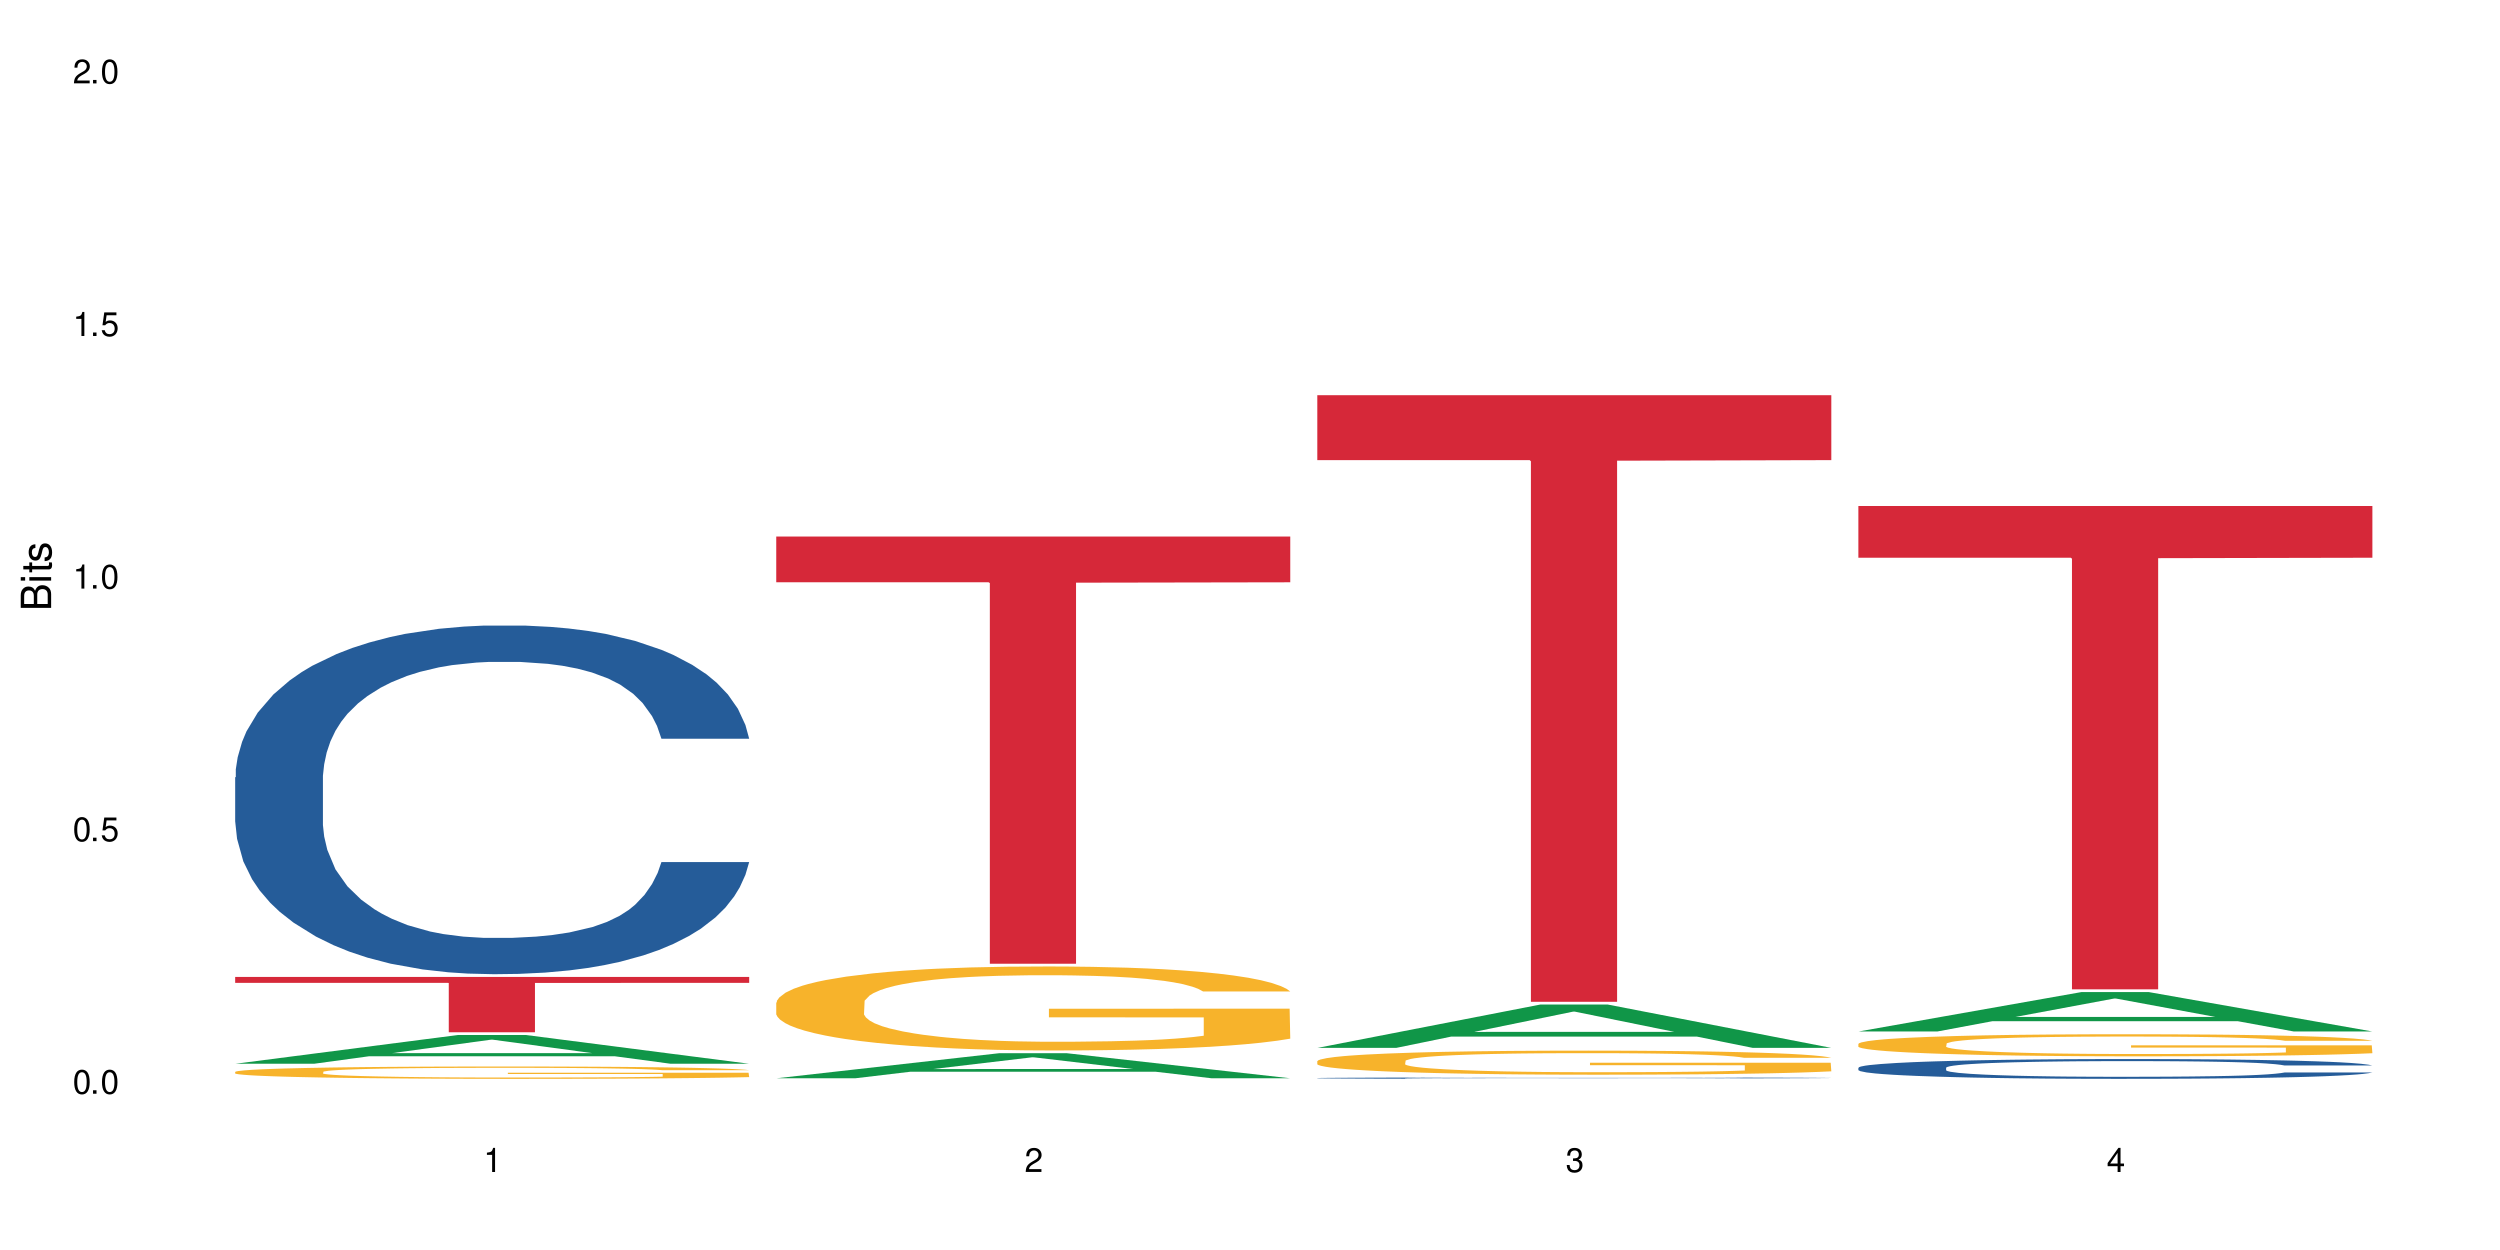 <?xml version="1.0" encoding="UTF-8"?>
<svg xmlns="http://www.w3.org/2000/svg" xmlns:xlink="http://www.w3.org/1999/xlink" width="720" height="360" viewBox="0 0 720 360">
<defs>
<g>
<g id="glyph-0-0">
</g>
<g id="glyph-0-1">
<path d="M 2.641 -6.938 C 2 -6.938 1.422 -6.656 1.078 -6.172 C 0.641 -5.562 0.406 -4.641 0.406 -3.359 C 0.406 -1.016 1.188 0.219 2.641 0.219 C 4.078 0.219 4.859 -1.016 4.859 -3.297 C 4.859 -4.641 4.656 -5.547 4.203 -6.172 C 3.844 -6.656 3.281 -6.938 2.641 -6.938 Z M 2.641 -6.188 C 3.547 -6.188 4 -5.25 4 -3.375 C 4 -1.406 3.562 -0.484 2.625 -0.484 C 1.734 -0.484 1.281 -1.438 1.281 -3.344 C 1.281 -5.25 1.734 -6.188 2.641 -6.188 Z M 2.641 -6.188 "/>
</g>
<g id="glyph-0-2">
<path d="M 1.828 -1 L 0.828 -1 L 0.828 0 L 1.828 0 Z M 1.828 -1 "/>
</g>
<g id="glyph-0-3">
<path d="M 4.562 -6.797 L 1.062 -6.797 L 0.547 -3.094 L 1.328 -3.094 C 1.719 -3.562 2.047 -3.734 2.578 -3.734 C 3.484 -3.734 4.062 -3.109 4.062 -2.094 C 4.062 -1.125 3.484 -0.531 2.578 -0.531 C 1.828 -0.531 1.375 -0.906 1.188 -1.672 L 0.328 -1.672 C 0.453 -1.109 0.547 -0.844 0.75 -0.594 C 1.125 -0.078 1.828 0.219 2.594 0.219 C 3.969 0.219 4.922 -0.781 4.922 -2.219 C 4.922 -3.562 4.031 -4.484 2.719 -4.484 C 2.25 -4.484 1.859 -4.359 1.469 -4.062 L 1.734 -5.969 L 4.562 -5.969 Z M 4.562 -6.797 "/>
</g>
<g id="glyph-0-4">
<path d="M 2.484 -4.938 L 2.484 0 L 3.328 0 L 3.328 -6.938 L 2.766 -6.938 C 2.469 -5.875 2.281 -5.734 0.984 -5.562 L 0.984 -4.938 Z M 2.484 -4.938 "/>
</g>
<g id="glyph-0-5">
<path d="M 4.859 -0.828 L 1.281 -0.828 C 1.359 -1.406 1.672 -1.781 2.5 -2.281 L 3.469 -2.828 C 4.406 -3.344 4.906 -4.062 4.906 -4.906 C 4.906 -5.484 4.672 -6.031 4.266 -6.406 C 3.859 -6.766 3.375 -6.938 2.719 -6.938 C 1.859 -6.938 1.219 -6.625 0.844 -6.031 C 0.609 -5.672 0.5 -5.234 0.484 -4.531 L 1.328 -4.531 C 1.359 -5.016 1.406 -5.281 1.531 -5.516 C 1.75 -5.938 2.188 -6.203 2.703 -6.203 C 3.469 -6.203 4.031 -5.641 4.031 -4.891 C 4.031 -4.344 3.719 -3.859 3.125 -3.516 L 2.234 -3 C 0.812 -2.172 0.406 -1.531 0.328 -0.016 L 4.859 -0.016 Z M 4.859 -0.828 "/>
</g>
<g id="glyph-0-6">
<path d="M 2.125 -3.188 L 2.578 -3.188 C 3.5 -3.188 3.984 -2.766 3.984 -1.922 C 3.984 -1.062 3.469 -0.531 2.594 -0.531 C 1.656 -0.531 1.203 -1 1.156 -2.016 L 0.312 -2.016 C 0.344 -1.453 0.438 -1.094 0.609 -0.781 C 0.953 -0.109 1.625 0.219 2.547 0.219 C 3.953 0.219 4.859 -0.625 4.859 -1.938 C 4.859 -2.828 4.516 -3.297 3.703 -3.594 C 4.344 -3.844 4.656 -4.328 4.656 -5.031 C 4.656 -6.219 3.875 -6.938 2.578 -6.938 C 1.203 -6.938 0.484 -6.172 0.453 -4.703 L 1.297 -4.703 C 1.312 -5.125 1.344 -5.359 1.453 -5.578 C 1.641 -5.969 2.062 -6.203 2.594 -6.203 C 3.344 -6.203 3.797 -5.75 3.797 -5 C 3.797 -4.516 3.609 -4.219 3.25 -4.047 C 3.016 -3.953 2.703 -3.922 2.125 -3.906 Z M 2.125 -3.188 "/>
</g>
<g id="glyph-0-7">
<path d="M 3.141 -1.672 L 3.141 0 L 3.984 0 L 3.984 -1.672 L 4.984 -1.672 L 4.984 -2.438 L 3.984 -2.438 L 3.984 -6.938 L 3.359 -6.938 L 0.266 -2.578 L 0.266 -1.672 Z M 3.141 -2.438 L 1 -2.438 L 3.141 -5.5 Z M 3.141 -2.438 "/>
</g>
<g id="glyph-1-0">
</g>
<g id="glyph-1-1">
<path d="M 0 -0.953 L 0 -4.891 C 0 -5.719 -0.234 -6.344 -0.734 -6.797 C -1.188 -7.234 -1.812 -7.469 -2.5 -7.469 C -3.547 -7.469 -4.188 -7 -4.625 -5.875 C -4.984 -6.688 -5.625 -7.094 -6.531 -7.094 C -7.172 -7.094 -7.734 -6.859 -8.141 -6.391 C -8.562 -5.922 -8.75 -5.344 -8.75 -4.5 L -8.75 -0.953 Z M -4.984 -2.062 L -7.766 -2.062 L -7.766 -4.219 C -7.766 -4.844 -7.688 -5.203 -7.453 -5.5 C -7.219 -5.812 -6.859 -5.969 -6.375 -5.969 C -5.891 -5.969 -5.531 -5.812 -5.297 -5.5 C -5.062 -5.203 -4.984 -4.844 -4.984 -4.219 Z M -0.984 -2.062 L -4 -2.062 L -4 -4.781 C -4 -5.766 -3.438 -6.359 -2.484 -6.359 C -1.547 -6.359 -0.984 -5.766 -0.984 -4.781 Z M -0.984 -2.062 "/>
</g>
<g id="glyph-1-2">
<path d="M -6.281 -1.797 L -6.281 -0.797 L 0 -0.797 L 0 -1.797 Z M -8.75 -1.797 L -8.75 -0.797 L -7.484 -0.797 L -7.484 -1.797 Z M -8.75 -1.797 "/>
</g>
<g id="glyph-1-3">
<path d="M -6.281 -3.047 L -6.281 -2.016 L -8.016 -2.016 L -8.016 -1.016 L -6.281 -1.016 L -6.281 -0.172 L -5.469 -0.172 L -5.469 -1.016 L -0.719 -1.016 C -0.078 -1.016 0.281 -1.453 0.281 -2.234 C 0.281 -2.5 0.25 -2.719 0.188 -3.047 L -0.641 -3.047 C -0.609 -2.906 -0.594 -2.766 -0.594 -2.562 C -0.594 -2.141 -0.719 -2.016 -1.156 -2.016 L -5.469 -2.016 L -5.469 -3.047 Z M -6.281 -3.047 "/>
</g>
<g id="glyph-1-4">
<path d="M -4.531 -5.25 C -5.766 -5.25 -6.469 -4.422 -6.469 -2.969 C -6.469 -1.516 -5.719 -0.562 -4.547 -0.562 C -3.562 -0.562 -3.094 -1.062 -2.734 -2.562 L -2.516 -3.484 C -2.344 -4.188 -2.094 -4.469 -1.641 -4.469 C -1.047 -4.469 -0.641 -3.875 -0.641 -3 C -0.641 -2.453 -0.797 -2 -1.062 -1.75 C -1.25 -1.594 -1.422 -1.531 -1.875 -1.469 L -1.875 -0.406 C -0.422 -0.453 0.281 -1.266 0.281 -2.922 C 0.281 -4.5 -0.5 -5.516 -1.719 -5.516 C -2.656 -5.516 -3.172 -4.984 -3.469 -3.734 L -3.703 -2.766 C -3.891 -1.953 -4.156 -1.609 -4.594 -1.609 C -5.188 -1.609 -5.547 -2.125 -5.547 -2.938 C -5.547 -3.75 -5.203 -4.172 -4.531 -4.203 Z M -4.531 -5.25 "/>
</g>
</g>
</defs>
<rect x="-72" y="-36" width="864" height="432" fill="rgb(100%, 100%, 100%)" fill-opacity="1"/>
<path fill-rule="nonzero" fill="rgb(6.275%, 58.824%, 28.235%)" fill-opacity="1" d="M 67.73 306.355 L 67.891 306.348 L 131.941 298.074 L 151.395 298.074 L 215.766 306.363 L 193.148 306.363 L 177.02 304.199 L 106.32 304.199 L 90.504 306.355 L 67.73 306.355 L 113.121 303.305 L 170.535 303.297 L 141.906 299.43 L 141.59 299.422 L 141.273 299.445 L 112.965 303.297 L 113.121 303.305 Z M 67.73 306.355 "/>
<path fill-rule="nonzero" fill="rgb(14.51%, 36.078%, 60%)" fill-opacity="1" d="M 67.73 223.859 L 67.91 223.77 L 67.91 221.566 L 68.453 218.078 L 69.715 213.672 L 70.98 210.645 L 74.23 205.23 L 78.742 200 L 83.438 195.961 L 86.867 193.574 L 89.938 191.738 L 96.977 188.344 L 101.492 186.602 L 106.363 185.039 L 112.32 183.48 L 116.656 182.562 L 126.402 181.094 L 133.625 180.453 L 139.223 180.176 L 151.316 180.176 L 158.539 180.543 L 163.773 181.004 L 169.551 181.738 L 174.426 182.562 L 182.91 184.582 L 190.492 187.152 L 193.922 188.621 L 199.34 191.465 L 203.492 194.219 L 206.379 196.605 L 209.629 200 L 212.516 204.129 L 214.684 208.809 L 215.766 212.754 L 190.492 212.754 L 189.227 209.086 L 187.785 206.238 L 185.074 202.477 L 182.367 199.816 L 178.578 197.156 L 175.148 195.41 L 170.453 193.668 L 166.301 192.566 L 161.969 191.738 L 157.816 191.188 L 149.871 190.641 L 140.664 190.641 L 137.234 190.82 L 130.195 191.555 L 126.402 192.199 L 120.988 193.484 L 117.195 194.676 L 112.684 196.512 L 109.613 198.07 L 105.824 200.457 L 103.113 202.57 L 100.047 205.598 L 98.242 207.891 L 96.617 210.461 L 95.172 213.488 L 94.09 216.703 L 93.367 220.098 L 93.004 223.402 L 93.004 237.625 L 93.367 240.93 L 94.27 244.781 L 96.617 250.383 L 100.047 255.246 L 104.02 259.098 L 107.809 261.852 L 109.977 263.137 L 112.863 264.605 L 117.379 266.441 L 123.875 268.277 L 127.668 269.012 L 133.445 269.746 L 139.402 270.113 L 147.344 270.113 L 154.387 269.746 L 159.078 269.285 L 163.953 268.551 L 170.633 266.992 L 174.785 265.523 L 178.395 263.781 L 181.105 262.035 L 182.91 260.566 L 185.617 257.723 L 187.785 254.602 L 189.41 251.391 L 190.492 248.27 L 215.766 248.27 L 214.684 251.941 L 213.059 255.52 L 211.434 258.18 L 208.906 261.395 L 206.02 264.238 L 201.867 267.449 L 198.434 269.562 L 193.922 271.855 L 189.77 273.598 L 185.258 275.16 L 178.578 276.996 L 174.246 277.91 L 169.551 278.738 L 163.953 279.473 L 156.914 280.113 L 149.332 280.48 L 142.289 280.574 L 134.707 280.391 L 129.113 280.023 L 121.711 279.195 L 112.504 277.543 L 105.824 275.801 L 100.586 274.059 L 96.074 272.223 L 91.02 269.746 L 84.52 265.707 L 80.547 262.586 L 77.84 260.016 L 74.773 256.438 L 72.605 253.227 L 70.078 248.086 L 68.273 241.57 L 67.73 236.523 Z M 67.73 223.859 "/>
<path fill-rule="nonzero" fill="rgb(96.863%, 70.196%, 16.863%)" fill-opacity="1" d="M 67.73 308.676 L 67.91 308.672 L 67.91 308.605 L 68.633 308.461 L 70.438 308.262 L 72.785 308.094 L 75.312 307.965 L 76.938 307.898 L 79.645 307.801 L 81.992 307.727 L 87.949 307.582 L 95.531 307.445 L 99.684 307.387 L 104.379 307.332 L 111.059 307.27 L 114.129 307.25 L 123.516 307.195 L 134.168 307.164 L 145.902 307.152 L 151.316 307.156 L 158.719 307.172 L 168.828 307.207 L 174.605 307.238 L 179.117 307.27 L 183.812 307.312 L 189.59 307.379 L 195.004 307.457 L 199.34 307.535 L 203.672 307.633 L 207.281 307.734 L 210.352 307.848 L 213.059 307.984 L 214.684 308.098 L 215.766 308.211 L 190.672 308.211 L 189.227 308.098 L 187.605 308.012 L 184.895 307.902 L 182.188 307.824 L 179.48 307.766 L 174.426 307.68 L 170.094 307.629 L 164.676 307.582 L 159.441 307.555 L 153.484 307.535 L 149.871 307.527 L 140.305 307.527 L 131.641 307.551 L 126.586 307.574 L 122.973 307.602 L 117.918 307.648 L 114.848 307.688 L 113.043 307.715 L 107.629 307.816 L 104.02 307.906 L 102.031 307.969 L 99.504 308.066 L 97.699 308.152 L 95.715 308.281 L 94.629 308.379 L 93.188 308.602 L 93.004 309.184 L 93.547 309.309 L 94.629 309.441 L 96.074 309.559 L 98.242 309.68 L 100.406 309.773 L 104.199 309.902 L 107.449 309.984 L 109.977 310.039 L 114.848 310.129 L 116.836 310.156 L 121.527 310.215 L 126.402 310.262 L 132.359 310.301 L 136.875 310.32 L 144.094 310.336 L 153.301 310.336 L 164.133 310.316 L 170.996 310.289 L 175.688 310.266 L 178.758 310.242 L 182.547 310.207 L 185.258 310.172 L 187.785 310.137 L 190.852 310.082 L 190.852 309.309 L 146.262 309.305 L 146.262 308.941 L 215.586 308.938 L 215.766 310.207 L 211.977 310.293 L 207.281 310.379 L 202.77 310.441 L 198.074 310.496 L 191.395 310.559 L 185.98 310.598 L 177.676 310.645 L 170.094 310.672 L 162.148 310.691 L 155.109 310.703 L 146.805 310.707 L 139.402 310.699 L 131.457 310.68 L 125.141 310.652 L 119.363 310.621 L 113.586 310.578 L 106.363 310.512 L 101.672 310.457 L 96.797 310.387 L 91.922 310.309 L 87.59 310.219 L 84.699 310.152 L 81.812 310.074 L 78.742 309.977 L 75.855 309.867 L 73.688 309.766 L 71.703 309.652 L 70.258 309.543 L 68.812 309.398 L 68.094 309.281 L 67.73 309.18 Z M 67.73 308.676 "/>
<path fill-rule="nonzero" fill="rgb(83.922%, 15.686%, 22.353%)" fill-opacity="1" d="M 67.73 281.363 L 215.766 281.363 L 215.766 283.066 L 154.07 283.082 L 154.07 297.285 L 129.246 297.285 L 129.246 283.098 L 128.887 283.066 L 67.73 283.066 Z M 67.73 281.363 "/>
<path fill-rule="nonzero" fill="rgb(6.275%, 58.824%, 28.235%)" fill-opacity="1" d="M 223.559 310.543 L 223.715 310.535 L 287.77 303.324 L 307.223 303.324 L 371.594 310.547 L 348.977 310.547 L 332.844 308.664 L 262.148 308.664 L 246.332 310.543 L 223.559 310.543 L 268.949 307.883 L 326.359 307.875 L 297.734 304.508 L 297.418 304.5 L 297.102 304.52 L 268.789 307.875 L 268.949 307.883 Z M 223.559 310.543 "/>
<path fill-rule="nonzero" fill="rgb(96.863%, 70.196%, 16.863%)" fill-opacity="1" d="M 223.559 288.703 L 223.738 288.684 L 223.738 288.242 L 224.461 287.246 L 226.266 285.875 L 228.613 284.75 L 231.141 283.867 L 232.766 283.402 L 235.473 282.738 L 237.82 282.254 L 243.777 281.258 L 251.359 280.332 L 255.512 279.934 L 260.207 279.559 L 266.887 279.137 L 269.953 278.984 L 279.34 278.629 L 289.992 278.41 L 301.727 278.344 L 307.145 278.363 L 314.547 278.453 L 324.656 278.695 L 330.434 278.918 L 334.945 279.137 L 339.641 279.426 L 345.418 279.867 L 350.832 280.398 L 355.164 280.93 L 359.496 281.59 L 363.109 282.297 L 366.176 283.07 L 368.887 284 L 370.512 284.773 L 371.594 285.547 L 346.5 285.547 L 345.055 284.773 L 343.43 284.176 L 340.723 283.445 L 338.016 282.918 L 335.305 282.496 L 330.25 281.922 L 325.918 281.57 L 320.504 281.258 L 315.266 281.062 L 309.309 280.93 L 305.699 280.883 L 296.133 280.883 L 287.465 281.039 L 282.41 281.215 L 278.801 281.391 L 273.746 281.723 L 270.676 281.988 L 268.871 282.164 L 263.453 282.852 L 259.844 283.469 L 257.859 283.887 L 255.332 284.551 L 253.527 285.148 L 251.539 286.031 L 250.457 286.695 L 249.012 288.195 L 248.832 292.172 L 249.375 293.012 L 250.457 293.918 L 251.902 294.715 L 254.066 295.555 L 256.234 296.195 L 260.023 297.055 L 263.273 297.629 L 265.801 298.008 L 270.676 298.602 L 272.664 298.801 L 277.355 299.199 L 282.23 299.508 L 288.188 299.773 L 292.699 299.906 L 299.922 300.016 L 309.129 300.016 L 319.961 299.883 L 326.82 299.707 L 331.516 299.531 L 334.586 299.375 L 338.375 299.133 L 341.082 298.91 L 343.609 298.668 L 346.68 298.293 L 346.68 293.012 L 302.09 292.992 L 302.09 290.516 L 371.414 290.496 L 371.594 299.133 L 367.801 299.73 L 363.109 300.305 L 358.594 300.746 L 353.902 301.121 L 347.223 301.539 L 341.805 301.805 L 333.5 302.117 L 325.918 302.312 L 317.977 302.445 L 310.934 302.512 L 302.629 302.535 L 295.227 302.492 L 287.285 302.359 L 280.965 302.184 L 275.191 301.961 L 269.414 301.672 L 262.191 301.211 L 257.496 300.832 L 252.625 300.371 L 247.75 299.816 L 243.418 299.223 L 240.527 298.758 L 237.641 298.227 L 234.57 297.562 L 231.68 296.812 L 229.516 296.129 L 227.531 295.355 L 226.086 294.625 L 224.641 293.633 L 223.918 292.836 L 223.559 292.152 Z M 223.559 288.703 "/>
<path fill-rule="nonzero" fill="rgb(83.922%, 15.686%, 22.353%)" fill-opacity="1" d="M 223.559 154.531 L 371.594 154.531 L 371.594 167.699 L 309.898 167.812 L 309.898 277.551 L 285.074 277.551 L 285.074 167.93 L 284.715 167.699 L 223.559 167.699 Z M 223.559 154.531 "/>
<path fill-rule="nonzero" fill="rgb(6.275%, 58.824%, 28.235%)" fill-opacity="1" d="M 379.383 301.781 L 379.543 301.77 L 443.598 289.312 L 463.051 289.312 L 527.418 301.793 L 504.805 301.793 L 488.672 298.535 L 417.977 298.535 L 402.16 301.781 L 379.383 301.781 L 424.777 297.188 L 482.188 297.176 L 453.559 291.352 L 453.242 291.34 L 452.926 291.375 L 424.617 297.176 L 424.777 297.188 Z M 379.383 301.781 "/>
<path fill-rule="nonzero" fill="rgb(14.51%, 36.078%, 60%)" fill-opacity="1" d="M 379.383 310.48 L 379.566 310.48 L 379.566 310.473 L 380.105 310.457 L 381.371 310.441 L 382.633 310.43 L 385.883 310.406 L 390.398 310.387 L 395.09 310.371 L 398.52 310.359 L 401.59 310.355 L 408.629 310.34 L 413.145 310.332 L 418.02 310.328 L 423.977 310.32 L 428.309 310.316 L 438.059 310.312 L 445.277 310.309 L 470.191 310.309 L 475.426 310.312 L 481.203 310.312 L 486.078 310.316 L 494.562 310.324 L 502.145 310.336 L 505.574 310.34 L 510.992 310.352 L 515.145 310.363 L 518.031 310.371 L 521.281 310.387 L 524.172 310.402 L 526.336 310.422 L 527.418 310.438 L 502.145 310.438 L 500.883 310.422 L 499.438 310.41 L 496.73 310.395 L 494.023 310.387 L 490.23 310.375 L 486.801 310.367 L 482.105 310.359 L 477.953 310.355 L 473.621 310.355 L 469.469 310.352 L 461.527 310.348 L 452.32 310.348 L 448.891 310.352 L 441.848 310.352 L 438.059 310.355 L 432.641 310.359 L 428.852 310.367 L 424.336 310.371 L 421.27 310.379 L 417.477 310.387 L 414.77 310.398 L 411.699 310.41 L 409.895 310.418 L 408.27 310.43 L 406.824 310.441 L 405.742 310.453 L 405.02 310.465 L 404.66 310.48 L 404.66 310.535 L 405.02 310.547 L 405.922 310.562 L 408.27 310.586 L 411.699 310.605 L 415.672 310.621 L 419.461 310.633 L 421.629 310.637 L 424.516 310.641 L 429.031 310.648 L 435.531 310.656 L 439.32 310.66 L 445.098 310.664 L 466.039 310.664 L 470.734 310.66 L 475.609 310.656 L 482.289 310.652 L 486.438 310.645 L 490.051 310.641 L 492.758 310.633 L 497.27 310.613 L 499.438 310.602 L 501.062 310.59 L 502.145 310.578 L 527.418 310.578 L 526.336 310.594 L 523.086 310.617 L 520.559 310.629 L 517.672 310.641 L 513.52 310.652 L 510.09 310.66 L 505.574 310.672 L 501.422 310.68 L 496.91 310.684 L 490.23 310.691 L 485.898 310.695 L 481.203 310.699 L 475.609 310.703 L 468.566 310.703 L 460.984 310.707 L 453.945 310.707 L 446.363 310.703 L 440.766 310.703 L 433.363 310.699 L 424.156 310.695 L 417.477 310.688 L 412.242 310.68 L 407.727 310.672 L 402.672 310.664 L 396.176 310.648 L 392.203 310.633 L 389.496 310.625 L 386.426 310.609 L 384.258 310.598 L 381.73 310.578 L 379.926 310.551 L 379.383 310.531 Z M 379.383 310.48 "/>
<path fill-rule="nonzero" fill="rgb(96.863%, 70.196%, 16.863%)" fill-opacity="1" d="M 379.383 305.555 L 379.566 305.547 L 379.566 305.418 L 380.289 305.137 L 382.094 304.742 L 384.438 304.418 L 386.965 304.164 L 388.59 304.031 L 391.301 303.844 L 393.645 303.703 L 399.605 303.418 L 407.188 303.152 L 411.34 303.039 L 416.031 302.93 L 422.711 302.812 L 425.781 302.766 L 435.168 302.664 L 445.82 302.602 L 457.555 302.582 L 462.969 302.59 L 470.371 302.613 L 480.48 302.684 L 486.258 302.746 L 490.773 302.812 L 495.465 302.895 L 501.242 303.02 L 506.66 303.172 L 510.992 303.324 L 515.324 303.512 L 518.934 303.715 L 522.004 303.938 L 524.711 304.203 L 526.336 304.426 L 527.418 304.648 L 502.324 304.648 L 500.883 304.426 L 499.258 304.254 L 496.551 304.047 L 493.84 303.895 L 491.133 303.773 L 486.078 303.609 L 481.746 303.508 L 476.328 303.418 L 471.094 303.363 L 465.137 303.324 L 461.527 303.312 L 451.957 303.312 L 443.293 303.355 L 438.238 303.406 L 434.625 303.457 L 429.57 303.551 L 426.504 303.629 L 424.699 303.68 L 419.281 303.875 L 415.672 304.051 L 413.684 304.172 L 411.156 304.363 L 409.352 304.535 L 407.367 304.785 L 406.285 304.977 L 404.84 305.406 L 404.66 306.547 L 405.199 306.789 L 406.285 307.047 L 407.727 307.273 L 409.895 307.516 L 412.062 307.699 L 415.852 307.945 L 419.102 308.109 L 421.629 308.219 L 426.504 308.391 L 428.488 308.445 L 433.184 308.562 L 438.059 308.648 L 444.016 308.727 L 448.527 308.762 L 455.75 308.797 L 464.957 308.797 L 475.789 308.758 L 482.648 308.707 L 487.344 308.656 L 490.41 308.613 L 494.203 308.543 L 496.91 308.48 L 499.438 308.41 L 502.508 308.301 L 502.508 306.789 L 457.914 306.781 L 457.914 306.07 L 527.238 306.066 L 527.418 308.543 L 523.629 308.711 L 518.934 308.879 L 514.422 309.004 L 509.727 309.113 L 503.047 309.23 L 497.633 309.309 L 489.328 309.398 L 481.746 309.453 L 473.801 309.492 L 466.762 309.512 L 458.457 309.516 L 451.055 309.504 L 443.113 309.465 L 436.793 309.414 L 431.016 309.352 L 425.238 309.27 L 418.02 309.137 L 413.324 309.031 L 408.449 308.898 L 403.574 308.738 L 399.242 308.566 L 396.355 308.434 L 393.465 308.281 L 390.398 308.094 L 387.508 307.875 L 385.344 307.68 L 383.355 307.457 L 381.91 307.25 L 380.469 306.965 L 379.746 306.738 L 379.383 306.539 Z M 379.383 305.555 "/>
<path fill-rule="nonzero" fill="rgb(83.922%, 15.686%, 22.353%)" fill-opacity="1" d="M 379.383 113.812 L 527.418 113.812 L 527.418 132.516 L 465.723 132.68 L 465.723 288.52 L 440.902 288.52 L 440.902 132.844 L 440.543 132.516 L 379.383 132.516 Z M 379.383 113.812 "/>
<path fill-rule="nonzero" fill="rgb(6.275%, 58.824%, 28.235%)" fill-opacity="1" d="M 535.211 297.062 L 535.371 297.051 L 599.422 285.723 L 618.875 285.723 L 683.246 297.07 L 660.629 297.07 L 644.496 294.109 L 573.801 294.109 L 557.984 297.062 L 535.211 297.062 L 580.602 292.883 L 638.012 292.875 L 609.387 287.578 L 609.07 287.566 L 608.754 287.598 L 580.445 292.875 L 580.602 292.883 Z M 535.211 297.062 "/>
<path fill-rule="nonzero" fill="rgb(14.51%, 36.078%, 60%)" fill-opacity="1" d="M 535.211 307.488 L 535.391 307.484 L 535.391 307.359 L 535.934 307.16 L 537.195 306.91 L 538.461 306.738 L 541.711 306.434 L 546.223 306.137 L 550.918 305.906 L 554.348 305.773 L 557.418 305.668 L 564.457 305.477 L 568.969 305.375 L 573.844 305.289 L 579.801 305.199 L 584.137 305.148 L 593.883 305.062 L 601.105 305.027 L 606.703 305.012 L 618.797 305.012 L 626.02 305.031 L 631.254 305.059 L 637.031 305.102 L 641.906 305.148 L 650.391 305.262 L 657.973 305.406 L 661.402 305.492 L 666.816 305.652 L 670.969 305.809 L 673.859 305.941 L 677.109 306.137 L 679.996 306.371 L 682.164 306.637 L 683.246 306.859 L 657.973 306.859 L 656.707 306.652 L 655.266 306.488 L 652.555 306.277 L 649.848 306.125 L 646.059 305.973 L 642.629 305.875 L 637.934 305.777 L 633.781 305.715 L 629.449 305.668 L 625.297 305.637 L 617.352 305.605 L 608.145 305.605 L 604.715 305.617 L 597.676 305.656 L 593.883 305.695 L 588.469 305.766 L 584.676 305.836 L 580.164 305.938 L 577.094 306.027 L 573.305 306.16 L 570.594 306.281 L 567.527 306.453 L 565.723 306.582 L 564.098 306.73 L 562.652 306.902 L 561.57 307.082 L 560.848 307.277 L 560.484 307.465 L 560.484 308.27 L 560.848 308.457 L 561.75 308.676 L 564.098 308.992 L 567.527 309.27 L 571.496 309.488 L 575.289 309.645 L 577.457 309.715 L 580.344 309.801 L 584.855 309.902 L 591.355 310.008 L 595.148 310.051 L 600.926 310.09 L 606.883 310.113 L 614.824 310.113 L 621.867 310.09 L 626.559 310.066 L 631.434 310.023 L 638.113 309.934 L 642.266 309.852 L 645.875 309.754 L 648.586 309.652 L 650.391 309.57 L 653.098 309.41 L 655.266 309.234 L 656.891 309.051 L 657.973 308.875 L 683.246 308.875 L 682.164 309.082 L 680.539 309.285 L 678.914 309.438 L 676.387 309.617 L 673.496 309.777 L 669.348 309.961 L 665.914 310.082 L 661.402 310.211 L 657.25 310.309 L 652.738 310.398 L 646.059 310.504 L 641.723 310.555 L 637.031 310.602 L 631.434 310.645 L 624.395 310.68 L 616.812 310.699 L 609.77 310.707 L 602.188 310.695 L 596.59 310.676 L 589.191 310.629 L 579.984 310.535 L 573.305 310.434 L 568.066 310.336 L 563.555 310.23 L 558.5 310.09 L 552 309.863 L 548.027 309.684 L 545.32 309.539 L 542.25 309.336 L 540.086 309.156 L 537.559 308.863 L 535.754 308.492 L 535.211 308.207 Z M 535.211 307.488 "/>
<path fill-rule="nonzero" fill="rgb(96.863%, 70.196%, 16.863%)" fill-opacity="1" d="M 535.211 300.586 L 535.391 300.578 L 535.391 300.465 L 536.113 300.203 L 537.918 299.844 L 540.266 299.547 L 542.793 299.312 L 544.418 299.191 L 547.125 299.02 L 549.473 298.891 L 555.43 298.629 L 563.012 298.383 L 567.164 298.281 L 571.859 298.18 L 578.539 298.07 L 581.609 298.031 L 590.996 297.938 L 601.648 297.879 L 613.383 297.863 L 618.797 297.867 L 626.199 297.891 L 636.309 297.953 L 642.086 298.012 L 646.598 298.07 L 651.293 298.148 L 657.07 298.262 L 662.484 298.402 L 666.816 298.543 L 671.152 298.715 L 674.762 298.902 L 677.832 299.105 L 680.539 299.348 L 682.164 299.551 L 683.246 299.754 L 658.152 299.754 L 656.707 299.551 L 655.082 299.395 L 652.375 299.203 L 649.668 299.062 L 646.961 298.953 L 641.906 298.805 L 637.574 298.711 L 632.156 298.629 L 626.922 298.578 L 620.965 298.543 L 617.352 298.531 L 607.785 298.531 L 599.121 298.57 L 594.062 298.617 L 590.453 298.664 L 585.398 298.75 L 582.328 298.82 L 580.523 298.867 L 575.109 299.047 L 571.496 299.211 L 569.512 299.32 L 566.984 299.492 L 565.18 299.652 L 563.195 299.883 L 562.109 300.059 L 560.668 300.453 L 560.484 301.496 L 561.027 301.719 L 562.109 301.957 L 563.555 302.164 L 565.723 302.387 L 567.887 302.555 L 571.68 302.781 L 574.93 302.934 L 577.457 303.031 L 582.328 303.188 L 584.316 303.238 L 589.008 303.344 L 593.883 303.426 L 599.84 303.496 L 604.355 303.531 L 611.574 303.559 L 620.781 303.559 L 631.613 303.523 L 638.477 303.477 L 643.168 303.43 L 646.238 303.391 L 650.027 303.328 L 652.738 303.27 L 655.266 303.203 L 658.332 303.105 L 658.332 301.719 L 613.742 301.711 L 613.742 301.062 L 683.066 301.055 L 683.246 303.328 L 679.457 303.484 L 674.762 303.633 L 670.25 303.75 L 665.555 303.848 L 658.875 303.961 L 653.461 304.031 L 645.156 304.109 L 637.574 304.164 L 629.629 304.199 L 622.59 304.215 L 614.285 304.223 L 606.883 304.211 L 598.938 304.176 L 592.621 304.129 L 586.844 304.07 L 581.066 303.996 L 573.844 303.871 L 569.152 303.773 L 564.277 303.652 L 559.402 303.508 L 555.07 303.352 L 552.18 303.227 L 549.293 303.09 L 546.223 302.914 L 543.336 302.719 L 541.168 302.535 L 539.184 302.332 L 537.738 302.141 L 536.293 301.879 L 535.574 301.672 L 535.211 301.492 Z M 535.211 300.586 "/>
<path fill-rule="nonzero" fill="rgb(83.922%, 15.686%, 22.353%)" fill-opacity="1" d="M 535.211 145.723 L 683.246 145.723 L 683.246 160.625 L 621.551 160.754 L 621.551 284.934 L 596.727 284.934 L 596.727 160.887 L 596.367 160.625 L 535.211 160.625 Z M 535.211 145.723 "/>
<g fill="rgb(0%, 0%, 0%)" fill-opacity="1">
<use xlink:href="#glyph-0-1" x="20.965" y="314.993"/>
<use xlink:href="#glyph-0-2" x="25.965" y="314.993"/>
<use xlink:href="#glyph-0-1" x="28.965" y="314.993"/>
</g>
<g fill="rgb(0%, 0%, 0%)" fill-opacity="1">
<use xlink:href="#glyph-0-1" x="20.965" y="242.251"/>
<use xlink:href="#glyph-0-2" x="25.965" y="242.251"/>
<use xlink:href="#glyph-0-3" x="28.965" y="242.251"/>
</g>
<g fill="rgb(0%, 0%, 0%)" fill-opacity="1">
<use xlink:href="#glyph-0-4" x="20.965" y="169.509"/>
<use xlink:href="#glyph-0-2" x="25.965" y="169.509"/>
<use xlink:href="#glyph-0-1" x="28.965" y="169.509"/>
</g>
<g fill="rgb(0%, 0%, 0%)" fill-opacity="1">
<use xlink:href="#glyph-0-4" x="20.965" y="96.767"/>
<use xlink:href="#glyph-0-2" x="25.965" y="96.767"/>
<use xlink:href="#glyph-0-3" x="28.965" y="96.767"/>
</g>
<g fill="rgb(0%, 0%, 0%)" fill-opacity="1">
<use xlink:href="#glyph-0-5" x="20.965" y="24.024"/>
<use xlink:href="#glyph-0-2" x="25.965" y="24.024"/>
<use xlink:href="#glyph-0-1" x="28.965" y="24.024"/>
</g>
<g fill="rgb(0%, 0%, 0%)" fill-opacity="1">
<use xlink:href="#glyph-0-4" x="139.25" y="337.532"/>
</g>
<g fill="rgb(0%, 0%, 0%)" fill-opacity="1">
<use xlink:href="#glyph-0-5" x="295.074" y="337.532"/>
</g>
<g fill="rgb(0%, 0%, 0%)" fill-opacity="1">
<use xlink:href="#glyph-0-6" x="450.902" y="337.532"/>
</g>
<g fill="rgb(0%, 0%, 0%)" fill-opacity="1">
<use xlink:href="#glyph-0-7" x="606.73" y="337.532"/>
</g>
<g fill="rgb(0%, 0%, 0%)" fill-opacity="1">
<use xlink:href="#glyph-1-1" x="14.725" y="176.012"/>
<use xlink:href="#glyph-1-2" x="14.725" y="168.012"/>
<use xlink:href="#glyph-1-3" x="14.725" y="165.012"/>
<use xlink:href="#glyph-1-4" x="14.725" y="162.012"/>
</g>
</svg>
